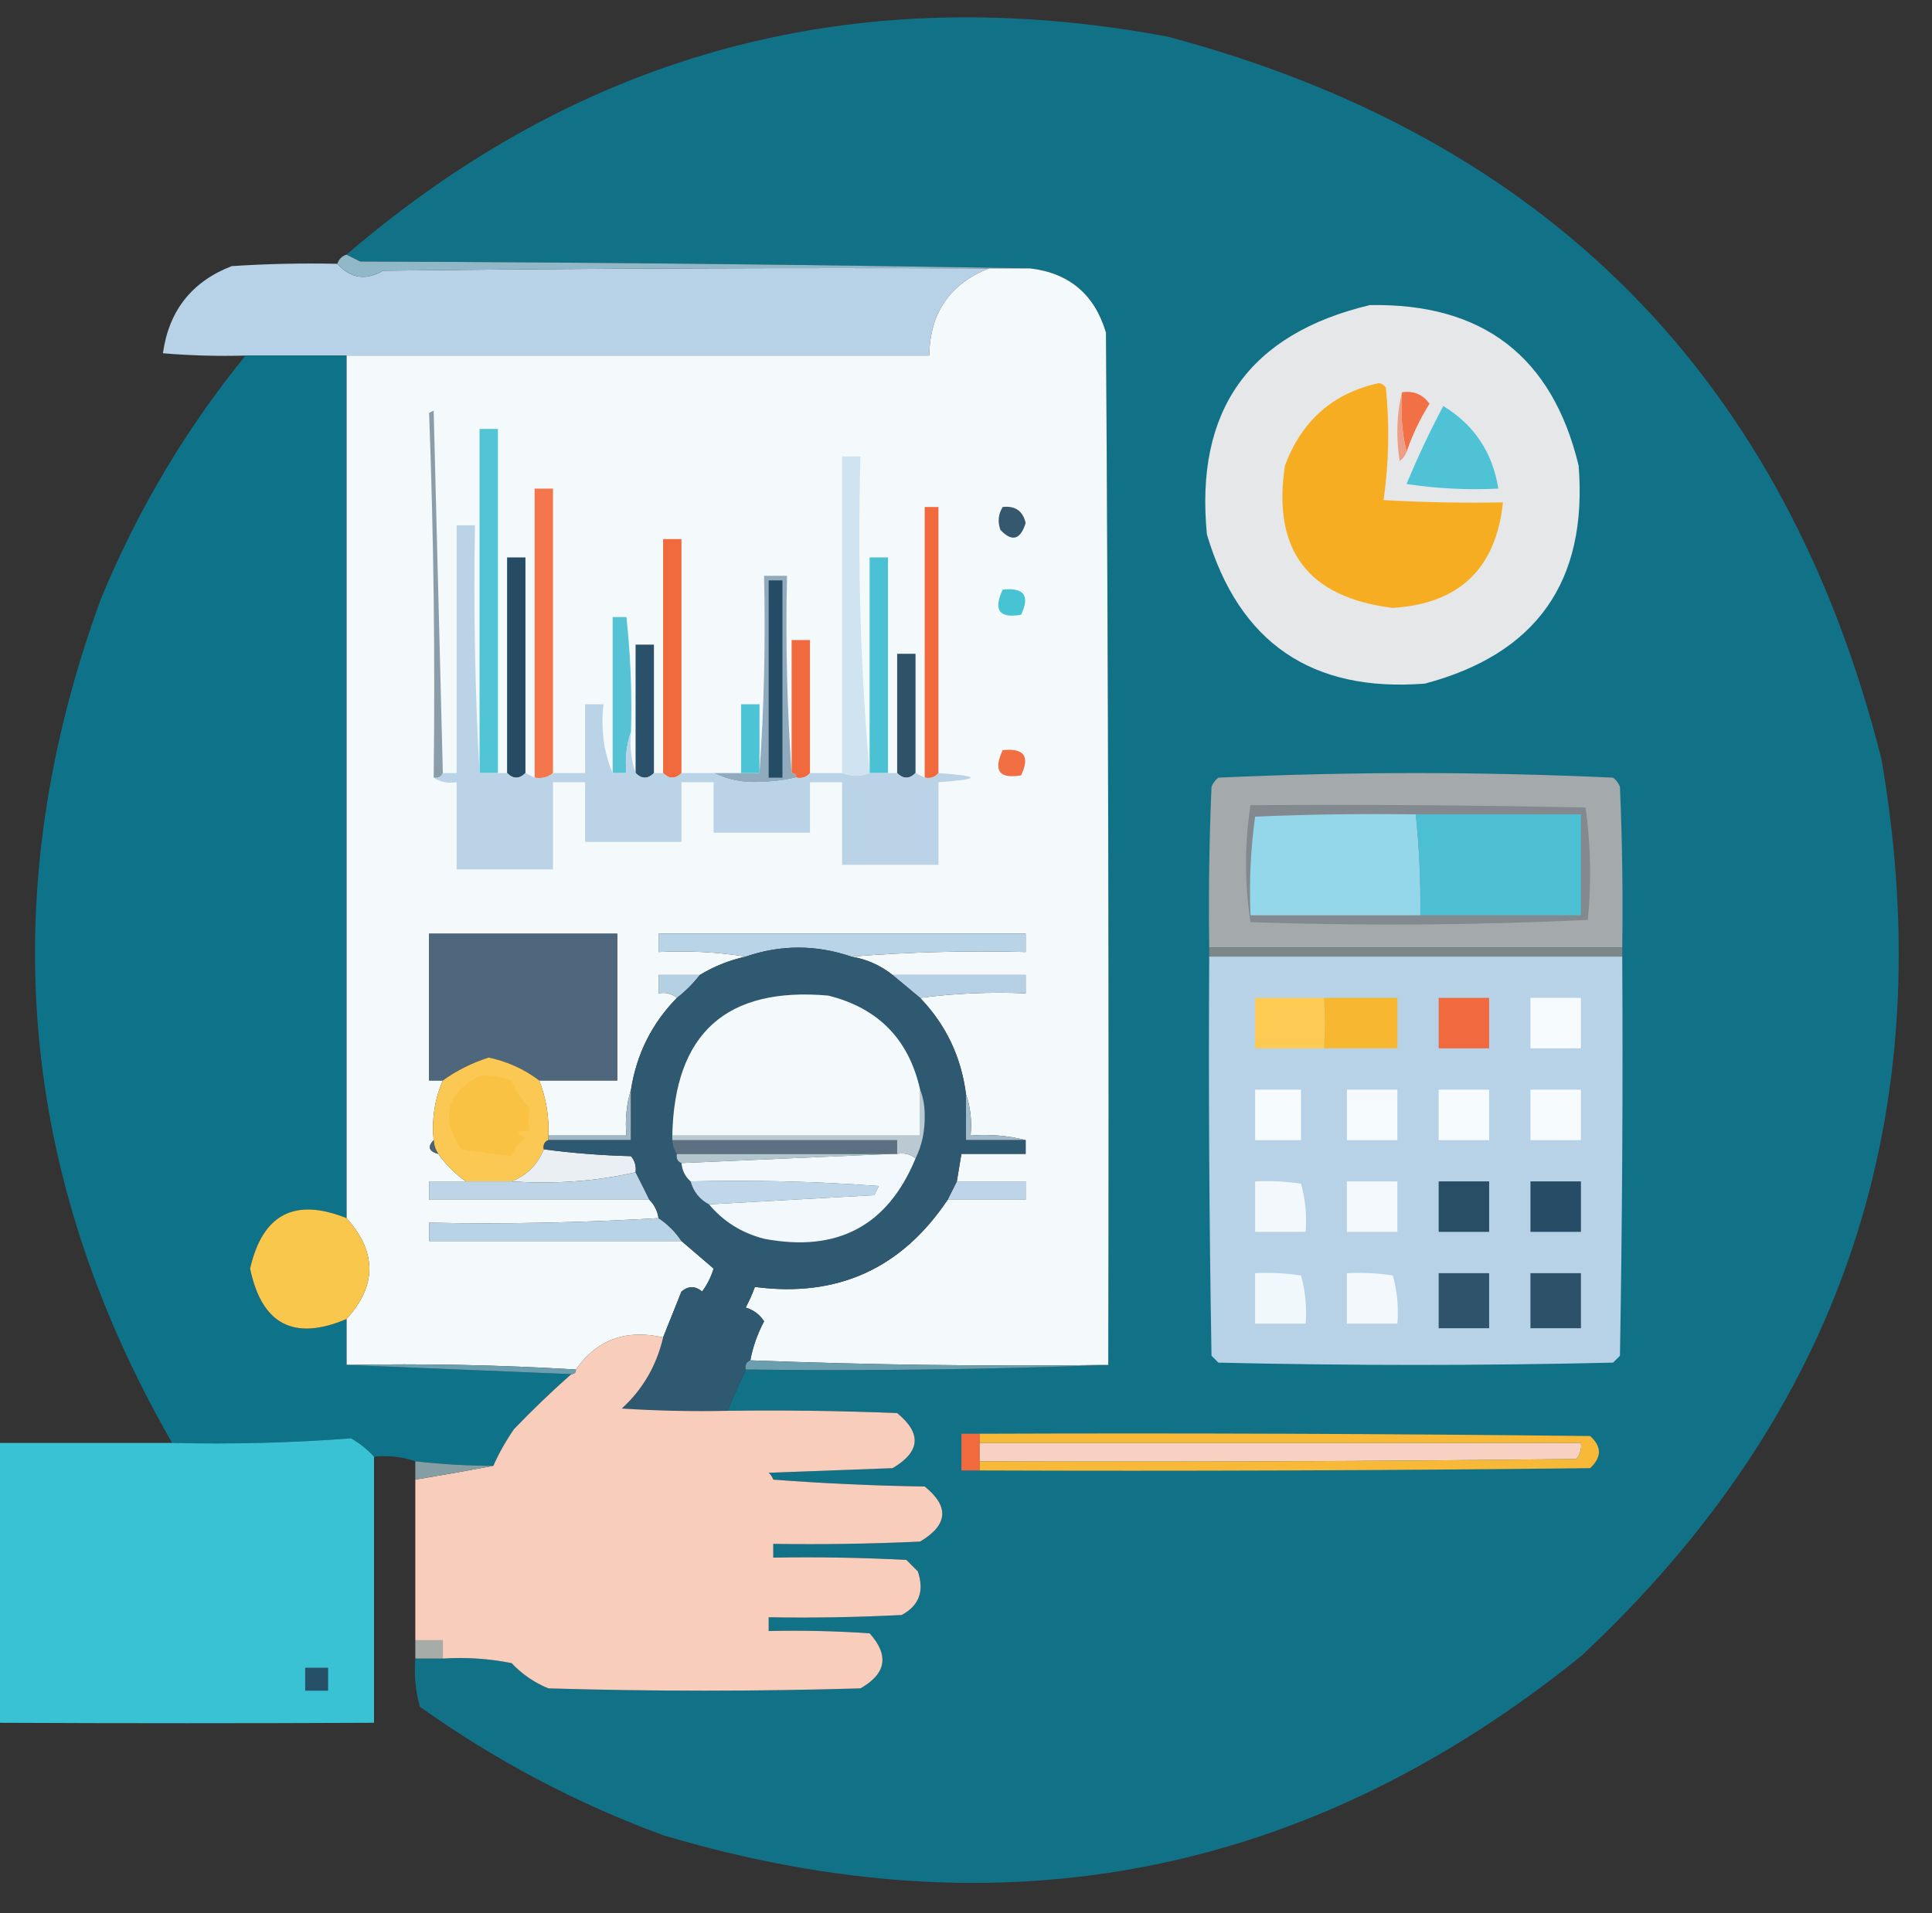 <?xml version="1.0" encoding="UTF-8"?>
<!DOCTYPE svg PUBLIC "-//W3C//DTD SVG 1.1//EN" "http://www.w3.org/Graphics/SVG/1.1/DTD/svg11.dtd">
<svg xmlns="http://www.w3.org/2000/svg" version="1.1" width="421px" height="417px" style="shape-rendering:geometricPrecision; text-rendering:geometricPrecision; image-rendering:optimizeQuality; fill-rule:evenodd; clip-rule:evenodd" xmlns:xlink="http://www.w3.org/1999/xlink">
<rect width="100%" height="100%" fill="#333333" stroke="none"/>
<g><path style="opacity:1" fill="#117287" d="M 90.5,361.5 C 92.5,361.5 94.5,361.5 96.5,361.5C 101.544,361.173 106.544,361.506 111.5,362.5C 113.731,364.886 116.397,366.719 119.5,368C 142.167,368.667 164.833,368.667 187.5,368C 193.136,364.797 193.802,360.797 189.5,356C 182.174,355.5 174.841,355.334 167.5,355.5C 167.5,354.5 167.5,353.5 167.5,352.5C 177.172,352.666 186.839,352.5 196.5,352C 200.292,349.947 201.458,346.781 200,342.5C 199.167,341.667 198.333,340.833 197.5,340C 187.839,339.5 178.172,339.334 168.5,339.5C 168.5,338.5 168.5,337.5 168.5,336.5C 179.172,336.667 189.839,336.5 200.5,336C 206.582,332.374 206.915,328.374 201.5,324C 190.485,323.832 179.485,323.332 168.5,322.5C 168.291,321.914 167.957,321.414 167.5,321C 176.5,320.667 185.5,320.333 194.5,320C 200.565,316.423 200.899,312.423 195.5,308C 183.171,307.5 170.838,307.333 158.5,307.5C 159.833,304.5 161.167,301.5 162.5,298.5C 189.005,298.831 215.339,298.498 241.5,297.5C 241.667,222.499 241.5,147.499 241,72.5C 238.529,64.191 233.029,59.525 224.5,58.5C 176.002,57.667 127.335,57.167 78.5,57C 77.473,56.487 76.473,55.987 75.5,55.5C 127.163,11.162 186.83,-4.672 254.5,8C 337.25,30.083 389.083,82.583 410,165.5C 423.247,242.754 401.413,307.921 344.5,361C 284.967,409.041 218.3,422.041 144.5,400C 125.599,393.049 107.932,383.716 91.5,372C 90.544,368.606 90.211,365.106 90.5,361.5 Z"/></g>
<g><path style="opacity:1" fill="#b7d1e6" d="M 73.5,57.5 C 76.393,60.704 79.726,61.204 83.5,59C 127.499,58.5 171.499,58.333 215.5,58.5C 206.964,61.89 202.631,68.224 202.5,77.5C 160.167,77.5 117.833,77.5 75.5,77.5C 68.167,77.5 60.833,77.5 53.5,77.5C 47.491,77.666 41.491,77.499 35.5,77C 36.8,67.704 41.8,61.371 50.5,58C 58.159,57.5 65.826,57.334 73.5,57.5 Z"/></g>
<g><path style="opacity:1" fill="#91b8c7" d="M 75.5,55.5 C 76.473,55.987 77.473,56.487 78.5,57C 127.335,57.167 176.002,57.667 224.5,58.5C 221.5,58.5 218.5,58.5 215.5,58.5C 171.499,58.333 127.499,58.5 83.5,59C 79.726,61.204 76.393,60.704 73.5,57.5C 73.833,56.5 74.5,55.833 75.5,55.5 Z"/></g>
<g><path style="opacity:1" fill="#f4f9fc" d="M 215.5,58.5 C 218.5,58.5 221.5,58.5 224.5,58.5C 233.029,59.525 238.529,64.191 241,72.5C 241.5,147.499 241.667,222.499 241.5,297.5C 215.328,297.831 189.328,297.498 163.5,296.5C 164.061,293.538 165.061,290.705 166.5,288C 165.556,286.523 164.223,285.523 162.5,285C 163.26,283.559 163.926,282.059 164.5,280.5C 182.438,282.864 196.438,276.531 206.5,261.5C 212.167,261.5 217.833,261.5 223.5,261.5C 223.5,260.167 223.5,258.833 223.5,257.5C 218.5,257.5 213.5,257.5 208.5,257.5C 208.833,255.5 209.167,253.5 209.5,251.5C 214.167,251.5 218.833,251.5 223.5,251.5C 223.5,250.5 223.5,249.5 223.5,248.5C 219.702,247.517 215.702,247.183 211.5,247.5C 211.81,244.287 211.477,241.287 210.5,238.5C 209.456,230.348 206.123,223.348 200.5,217.5C 207.982,216.508 215.648,216.175 223.5,216.5C 223.5,215.167 223.5,213.833 223.5,212.5C 213.833,212.5 204.167,212.5 194.5,212.5C 191.873,210.399 188.873,209.066 185.5,208.5C 197.989,207.505 210.656,207.171 223.5,207.5C 223.5,206.167 223.5,204.833 223.5,203.5C 196.833,203.5 170.167,203.5 143.5,203.5C 143.5,204.833 143.5,206.167 143.5,207.5C 150.022,207.177 156.355,207.51 162.5,208.5C 158.911,209.298 155.578,210.631 152.5,212.5C 149.5,212.5 146.5,212.5 143.5,212.5C 143.5,213.833 143.5,215.167 143.5,216.5C 145.099,216.232 146.432,216.566 147.5,217.5C 142.064,223.038 138.731,229.705 137.5,237.5C 136.521,240.625 136.187,243.958 136.5,247.5C 130.833,247.5 125.167,247.5 119.5,247.5C 119.668,243.342 119.002,239.342 117.5,235.5C 123.167,235.5 128.833,235.5 134.5,235.5C 134.5,224.833 134.5,214.167 134.5,203.5C 120.833,203.5 107.167,203.5 93.5,203.5C 93.5,214.167 93.5,224.833 93.5,235.5C 94.5,235.5 95.5,235.5 96.5,235.5C 94.722,239.565 94.055,243.899 94.5,248.5C 93.115,249.947 93.448,250.947 95.5,251.5C 97.167,253.833 99.167,255.833 101.5,257.5C 98.833,257.5 96.167,257.5 93.5,257.5C 93.5,258.833 93.5,260.167 93.5,261.5C 109.5,261.5 125.5,261.5 141.5,261.5C 142.6,262.605 143.267,263.938 143.5,265.5C 127.008,266.497 110.342,266.83 93.5,266.5C 93.5,267.833 93.5,269.167 93.5,270.5C 111.833,270.5 130.167,270.5 148.5,270.5C 150.814,272.477 153.147,274.477 155.5,276.5C 154.948,278.333 154.115,280 153,281.5C 151.506,280.253 150.006,280.253 148.5,281.5C 147.154,284.855 145.82,288.188 144.5,291.5C 136.395,289.655 130.061,291.988 125.5,298.5C 109.008,297.503 92.342,297.17 75.5,297.5C 75.5,294.167 75.5,290.833 75.5,287.5C 82.148,280.21 82.148,272.877 75.5,265.5C 75.5,202.833 75.5,140.167 75.5,77.5C 117.833,77.5 160.167,77.5 202.5,77.5C 202.631,68.224 206.964,61.89 215.5,58.5 Z"/></g>
<g><path style="opacity:1" fill="#0e7288" d="M 53.5,77.5 C 60.833,77.5 68.167,77.5 75.5,77.5C 75.5,140.167 75.5,202.833 75.5,265.5C 64.204,260.981 57.204,264.648 54.5,276.5C 57.038,288.68 64.038,292.346 75.5,287.5C 75.5,290.833 75.5,294.167 75.5,297.5C 91.833,298.167 108.167,298.833 124.5,299.5C 120.202,303.296 116.036,307.296 112,311.5C 110.205,314.099 108.705,316.766 107.5,319.5C 101.811,319.468 96.145,319.134 90.5,318.5C 87.713,317.523 84.713,317.19 81.5,317.5C 80.086,315.946 78.419,314.612 76.5,313.5C 63.55,314.481 50.55,314.814 37.5,314.5C 3.771,255.754 -1.396,194.421 22,130.5C 29.993,111.155 40.493,93.488 53.5,77.5 Z"/></g>
<g><path style="opacity:1" fill="#e5e7e9" d="M 298.5,66.5 C 323.113,66.041 338.28,77.708 344,101.5C 345.989,126.709 334.822,142.542 310.5,149C 285.842,150.93 270.008,140.096 263,116.5C 260.352,89.441 272.185,72.774 298.5,66.5 Z"/></g>
<g><path style="opacity:1" fill="#f27045" d="M 305.5,85.5 C 308.056,85.132 310.056,85.966 311.5,88C 309.426,91.314 307.76,94.814 306.5,98.5C 305.515,94.366 305.182,90.032 305.5,85.5 Z"/></g>
<g><path style="opacity:1" fill="#ed9e87" d="M 305.5,85.5 C 305.182,90.032 305.515,94.366 306.5,98.5C 306.217,99.289 305.717,99.956 305,100.5C 304.184,95.316 304.35,90.316 305.5,85.5 Z"/></g>
<g><path style="opacity:1" fill="#f6ad21" d="M 300.5,83.5 C 301.117,83.611 301.617,83.944 302,84.5C 302.815,92.746 302.648,100.912 301.5,109C 310.16,109.5 318.827,109.666 327.5,109.5C 325.999,123.922 317.999,131.588 303.5,132.5C 285.037,130.244 277.203,119.91 280,101.5C 283.657,91.664 290.491,85.664 300.5,83.5 Z"/></g>
<g><path style="opacity:1" fill="#51c4d5" d="M 108.5,168.5 C 107.167,168.5 105.833,168.5 104.5,168.5C 104.5,143.5 104.5,118.5 104.5,93.5C 105.833,93.5 107.167,93.5 108.5,93.5C 108.5,118.5 108.5,143.5 108.5,168.5 Z"/></g>
<g><path style="opacity:1" fill="#4fc3d5" d="M 314.5,88.5 C 321.241,92.591 325.241,98.591 326.5,106.5C 319.8,106.83 313.134,106.497 306.5,105.5C 308.907,99.686 311.574,94.02 314.5,88.5 Z"/></g>
<g><path style="opacity:1" fill="#cfe3f1" d="M 189.5,168.5 C 187.691,169.291 185.691,169.291 183.5,168.5C 183.5,145.5 183.5,122.5 183.5,99.5C 184.833,99.5 186.167,99.5 187.5,99.5C 186.844,122.858 187.51,145.858 189.5,168.5 Z"/></g>
<g><path style="opacity:1" fill="#f3764d" d="M 120.5,168.5 C 119.432,169.434 118.099,169.768 116.5,169.5C 116.5,148.5 116.5,127.5 116.5,106.5C 117.833,106.5 119.167,106.5 120.5,106.5C 120.5,127.167 120.5,147.833 120.5,168.5 Z"/></g>
<g><path style="opacity:1" fill="#f16a3e" d="M 204.5,168.5 C 203.791,169.404 202.791,169.737 201.5,169.5C 201.5,149.833 201.5,130.167 201.5,110.5C 202.5,110.5 203.5,110.5 204.5,110.5C 204.5,129.833 204.5,149.167 204.5,168.5 Z"/></g>
<g><path style="opacity:1" fill="#36586f" d="M 218.5,110.5 C 221.233,110.196 222.899,111.363 223.5,114C 222.347,117.677 220.514,118.177 218,115.5C 217.36,113.735 217.527,112.068 218.5,110.5 Z"/></g>
<g><path style="opacity:1" fill="#f16a3e" d="M 148.5,168.5 C 147.167,169.833 145.833,169.833 144.5,168.5C 144.5,151.5 144.5,134.5 144.5,117.5C 145.833,117.5 147.167,117.5 148.5,117.5C 148.5,134.5 148.5,151.5 148.5,168.5 Z"/></g>
<g><path style="opacity:1" fill="#4ac2d4" d="M 193.5,168.5 C 192.167,168.5 190.833,168.5 189.5,168.5C 189.5,152.833 189.5,137.167 189.5,121.5C 190.833,121.5 192.167,121.5 193.5,121.5C 193.5,137.167 193.5,152.833 193.5,168.5 Z"/></g>
<g><path style="opacity:1" fill="#264c65" d="M 114.5,168.5 C 113.167,169.833 111.833,169.833 110.5,168.5C 110.5,152.833 110.5,137.167 110.5,121.5C 111.833,121.5 113.167,121.5 114.5,121.5C 114.5,137.167 114.5,152.833 114.5,168.5 Z"/></g>
<g><path style="opacity:1" fill="#8c9daa" d="M 96.5,168.5 C 96.158,169.338 95.492,169.672 94.5,169.5C 94.829,142.86 94.496,116.36 93.5,90C 93.833,89.833 94.167,89.667 94.5,89.5C 95.167,115.997 95.833,142.33 96.5,168.5 Z"/></g>
<g><path style="opacity:1" fill="#90abbe" d="M 172.5,168.5 C 173.167,168.5 173.5,168.833 173.5,169.5C 170.92,170.116 168.253,170.449 165.5,170.5C 161.859,170.685 158.526,170.019 155.5,168.5C 157.5,168.5 159.5,168.5 161.5,168.5C 162.833,168.5 164.167,168.5 165.5,168.5C 166.496,154.343 166.829,140.01 166.5,125.5C 168.167,125.5 169.833,125.5 171.5,125.5C 171.171,140.01 171.504,154.343 172.5,168.5 Z"/></g>
<g><path style="opacity:1" fill="#254c65" d="M 167.5,126.5 C 168.5,126.5 169.5,126.5 170.5,126.5C 170.5,140.833 170.5,155.167 170.5,169.5C 169.5,169.5 168.5,169.5 167.5,169.5C 167.5,155.167 167.5,140.833 167.5,126.5 Z"/></g>
<g><path style="opacity:1" fill="#47c3d4" d="M 218.5,128.5 C 223.159,128.015 224.492,129.848 222.5,134C 217.728,134.81 216.395,132.977 218.5,128.5 Z"/></g>
<g><path style="opacity:1" fill="#f16a3e" d="M 176.5,168.5 C 175.791,169.404 174.791,169.737 173.5,169.5C 173.5,168.833 173.167,168.5 172.5,168.5C 172.5,158.833 172.5,149.167 172.5,139.5C 173.833,139.5 175.167,139.5 176.5,139.5C 176.5,149.167 176.5,158.833 176.5,168.5 Z"/></g>
<g><path style="opacity:1" fill="#55c3d4" d="M 137.5,159.5 C 136.523,162.287 136.19,165.287 136.5,168.5C 135.5,168.5 134.5,168.5 133.5,168.5C 133.5,157.167 133.5,145.833 133.5,134.5C 134.5,134.5 135.5,134.5 136.5,134.5C 137.407,142.792 137.74,151.125 137.5,159.5 Z"/></g>
<g><path style="opacity:1" fill="#2b516a" d="M 142.5,168.5 C 141.167,169.833 139.833,169.833 138.5,168.5C 138.5,159.167 138.5,149.833 138.5,140.5C 139.833,140.5 141.167,140.5 142.5,140.5C 142.5,149.833 142.5,159.167 142.5,168.5 Z"/></g>
<g><path style="opacity:1" fill="#305269" d="M 199.5,168.5 C 198.167,169.833 196.833,169.833 195.5,168.5C 195.5,159.833 195.5,151.167 195.5,142.5C 196.833,142.5 198.167,142.5 199.5,142.5C 199.5,151.167 199.5,159.833 199.5,168.5 Z"/></g>
<g><path style="opacity:1" fill="#4cc4d6" d="M 165.5,168.5 C 164.167,168.5 162.833,168.5 161.5,168.5C 161.5,163.5 161.5,158.5 161.5,153.5C 162.833,153.5 164.167,153.5 165.5,153.5C 165.5,158.5 165.5,163.5 165.5,168.5 Z"/></g>
<g><path style="opacity:1" fill="#f26e43" d="M 218.5,163.5 C 223.159,163.015 224.492,164.848 222.5,169C 217.728,169.81 216.395,167.977 218.5,163.5 Z"/></g>
<g><path style="opacity:1" fill="#a4a9ac" d="M 353.5,206.5 C 323.5,206.5 293.5,206.5 263.5,206.5C 263.333,194.829 263.5,183.162 264,171.5C 264.308,170.692 264.808,170.025 265.5,169.5C 279.79,168.841 294.124,168.508 308.5,168.5C 322.876,168.508 337.21,168.841 351.5,169.5C 352.192,170.025 352.692,170.692 353,171.5C 353.5,183.162 353.667,194.829 353.5,206.5 Z"/></g>
<g><path style="opacity:1" fill="#bbd3e6" d="M 104.5,168.5 C 105.833,168.5 107.167,168.5 108.5,168.5C 109.167,168.5 109.833,168.5 110.5,168.5C 111.833,169.833 113.167,169.833 114.5,168.5C 115.167,168.833 115.833,169.167 116.5,169.5C 118.099,169.768 119.432,169.434 120.5,168.5C 122.833,168.5 125.167,168.5 127.5,168.5C 127.5,163.5 127.5,158.5 127.5,153.5C 128.833,153.5 130.167,153.5 131.5,153.5C 130.892,158.944 131.558,163.944 133.5,168.5C 134.5,168.5 135.5,168.5 136.5,168.5C 136.19,165.287 136.523,162.287 137.5,159.5C 137.19,162.713 137.523,165.713 138.5,168.5C 139.833,169.833 141.167,169.833 142.5,168.5C 143.167,168.5 143.833,168.5 144.5,168.5C 145.833,169.833 147.167,169.833 148.5,168.5C 150.833,168.5 153.167,168.5 155.5,168.5C 158.526,170.019 161.859,170.685 165.5,170.5C 168.253,170.449 170.92,170.116 173.5,169.5C 174.791,169.737 175.791,169.404 176.5,168.5C 178.833,168.5 181.167,168.5 183.5,168.5C 185.691,169.291 187.691,169.291 189.5,168.5C 190.833,168.5 192.167,168.5 193.5,168.5C 194.167,168.5 194.833,168.5 195.5,168.5C 196.833,169.833 198.167,169.833 199.5,168.5C 200.167,168.833 200.833,169.167 201.5,169.5C 202.791,169.737 203.791,169.404 204.5,168.5C 213.833,169.167 213.833,169.833 204.5,170.5C 204.5,176.5 204.5,182.5 204.5,188.5C 197.5,188.5 190.5,188.5 183.5,188.5C 183.5,182.5 183.5,176.5 183.5,170.5C 181.167,170.5 178.833,170.5 176.5,170.5C 176.5,174.167 176.5,177.833 176.5,181.5C 169.5,181.5 162.5,181.5 155.5,181.5C 155.5,177.833 155.5,174.167 155.5,170.5C 153.167,170.5 150.833,170.5 148.5,170.5C 148.5,174.833 148.5,179.167 148.5,183.5C 141.5,183.5 134.5,183.5 127.5,183.5C 127.5,179.167 127.5,174.833 127.5,170.5C 125.167,170.5 122.833,170.5 120.5,170.5C 120.5,176.833 120.5,183.167 120.5,189.5C 113.5,189.5 106.5,189.5 99.5,189.5C 99.5,183.167 99.5,176.833 99.5,170.5C 97.585,170.784 95.919,170.451 94.5,169.5C 95.492,169.672 96.158,169.338 96.5,168.5C 97.5,168.5 98.5,168.5 99.5,168.5C 99.5,150.5 99.5,132.5 99.5,114.5C 100.833,114.5 102.167,114.5 103.5,114.5C 103.17,132.674 103.503,150.674 104.5,168.5 Z"/></g>
<g><path style="opacity:1" fill="#828a8f" d="M 272.5,175.5 C 296.836,175.333 321.169,175.5 345.5,176C 346.648,184.088 346.815,192.254 346,200.5C 321.572,201.661 297.072,201.827 272.5,201C 271.181,192.5 271.181,184 272.5,175.5 Z"/></g>
<g><path style="opacity:1" fill="#95d7ea" d="M 308.5,177.5 C 309.255,184.617 309.589,191.95 309.5,199.5C 297.167,199.5 284.833,199.5 272.5,199.5C 272.187,192.245 272.52,185.079 273.5,178C 285.162,177.5 296.829,177.333 308.5,177.5 Z"/></g>
<g><path style="opacity:1" fill="#4cc0d2" d="M 308.5,177.5 C 320.5,177.5 332.5,177.5 344.5,177.5C 344.5,184.833 344.5,192.167 344.5,199.5C 332.833,199.5 321.167,199.5 309.5,199.5C 309.589,191.95 309.255,184.617 308.5,177.5 Z"/></g>
<g><path style="opacity:1" fill="#b9d3e7" d="M 185.5,208.5 C 177.802,205.884 170.135,205.884 162.5,208.5C 156.355,207.51 150.022,207.177 143.5,207.5C 143.5,206.167 143.5,204.833 143.5,203.5C 170.167,203.5 196.833,203.5 223.5,203.5C 223.5,204.833 223.5,206.167 223.5,207.5C 210.656,207.171 197.989,207.505 185.5,208.5 Z"/></g>
<g><path style="opacity:1" fill="#4e677d" d="M 117.5,235.5 C 114.242,233.04 110.576,231.373 106.5,230.5C 102.866,231.65 99.533,233.317 96.5,235.5C 95.5,235.5 94.5,235.5 93.5,235.5C 93.5,224.833 93.5,214.167 93.5,203.5C 107.167,203.5 120.833,203.5 134.5,203.5C 134.5,214.167 134.5,224.833 134.5,235.5C 128.833,235.5 123.167,235.5 117.5,235.5 Z"/></g>
<g><path style="opacity:1" fill="#7f868a" d="M 263.5,206.5 C 293.5,206.5 323.5,206.5 353.5,206.5C 353.5,207.167 353.5,207.833 353.5,208.5C 323.5,208.5 293.5,208.5 263.5,208.5C 263.5,207.833 263.5,207.167 263.5,206.5 Z"/></g>
<g><path style="opacity:1" fill="#b7d2e6" d="M 263.5,208.5 C 293.5,208.5 323.5,208.5 353.5,208.5C 353.667,237.502 353.5,266.502 353,295.5C 352.5,296 352,296.5 351.5,297C 322.833,297.667 294.167,297.667 265.5,297C 265,296.5 264.5,296 264,295.5C 263.5,266.502 263.333,237.502 263.5,208.5 Z"/></g>
<g><path style="opacity:1" fill="#b5cfe3" d="M 152.5,212.5 C 151.027,214.395 149.36,216.061 147.5,217.5C 146.432,216.566 145.099,216.232 143.5,216.5C 143.5,215.167 143.5,213.833 143.5,212.5C 146.5,212.5 149.5,212.5 152.5,212.5 Z"/></g>
<g><path style="opacity:1" fill="#b6d1e5" d="M 194.5,212.5 C 204.167,212.5 213.833,212.5 223.5,212.5C 223.5,213.833 223.5,215.167 223.5,216.5C 215.648,216.175 207.982,216.508 200.5,217.5C 198.475,215.804 196.475,214.137 194.5,212.5 Z"/></g>
<g><path style="opacity:1" fill="#fdcb53" d="M 288.5,217.5 C 288.745,221.112 288.745,224.779 288.5,228.5C 283.5,228.5 278.5,228.5 273.5,228.5C 273.5,224.833 273.5,221.167 273.5,217.5C 278.5,217.5 283.5,217.5 288.5,217.5 Z"/></g>
<g><path style="opacity:1" fill="#f16a3f" d="M 313.5,217.5 C 317.167,217.5 320.833,217.5 324.5,217.5C 324.5,221.167 324.5,224.833 324.5,228.5C 320.833,228.5 317.167,228.5 313.5,228.5C 313.5,224.833 313.5,221.167 313.5,217.5 Z"/></g>
<g><path style="opacity:1" fill="#f6fbfd" d="M 333.5,217.5 C 337.167,217.5 340.833,217.5 344.5,217.5C 344.5,221.167 344.5,224.833 344.5,228.5C 340.833,228.5 337.167,228.5 333.5,228.5C 333.5,224.833 333.5,221.167 333.5,217.5 Z"/></g>
<g><path style="opacity:1" fill="#f8b730" d="M 288.5,217.5 C 293.833,217.5 299.167,217.5 304.5,217.5C 304.5,221.167 304.5,224.833 304.5,228.5C 299.167,228.5 293.833,228.5 288.5,228.5C 288.745,224.779 288.745,221.112 288.5,217.5 Z"/></g>
<g><path style="opacity:1" fill="#fac853" d="M 117.5,235.5 C 119.002,239.342 119.668,243.342 119.5,247.5C 119.5,247.833 119.5,248.167 119.5,248.5C 118.662,248.842 118.328,249.508 118.5,250.5C 117.192,253.808 114.859,256.141 111.5,257.5C 108.167,257.5 104.833,257.5 101.5,257.5C 99.167,255.833 97.167,253.833 95.5,251.5C 94.89,250.609 94.557,249.609 94.5,248.5C 94.055,243.899 94.722,239.565 96.5,235.5C 99.533,233.317 102.866,231.65 106.5,230.5C 110.576,231.373 114.242,233.04 117.5,235.5 Z"/></g>
<g><path style="opacity:1" fill="#f6fbfd" d="M 273.5,237.5 C 276.833,237.5 280.167,237.5 283.5,237.5C 283.5,241.167 283.5,244.833 283.5,248.5C 280.167,248.5 276.833,248.5 273.5,248.5C 273.5,244.833 273.5,241.167 273.5,237.5 Z"/></g>
<g><path style="opacity:1" fill="#f5fafd" d="M 293.5,237.5 C 297.167,237.5 300.833,237.5 304.5,237.5C 304.5,241.167 304.5,244.833 304.5,248.5C 300.833,248.5 297.167,248.5 293.5,248.5C 293.5,244.833 293.5,241.167 293.5,237.5 Z"/></g>
<g><path style="opacity:1" fill="#f6fbfd" d="M 313.5,237.5 C 317.167,237.5 320.833,237.5 324.5,237.5C 324.5,241.167 324.5,244.833 324.5,248.5C 320.833,248.5 317.167,248.5 313.5,248.5C 313.5,244.833 313.5,241.167 313.5,237.5 Z"/></g>
<g><path style="opacity:1" fill="#f6fbfd" d="M 333.5,237.5 C 337.167,237.5 340.833,237.5 344.5,237.5C 344.5,241.167 344.5,244.833 344.5,248.5C 340.833,248.5 337.167,248.5 333.5,248.5C 333.5,244.833 333.5,241.167 333.5,237.5 Z"/></g>
<g><path style="opacity:1" fill="#fac242" d="M 104.5,234.5 C 106.92,234.292 109.253,234.626 111.5,235.5C 112.351,237.882 113.684,239.882 115.5,241.5C 114.948,243.003 114.948,244.669 115.5,246.5C 112.402,246.413 112.068,246.913 114.5,248C 113.061,248.991 112.061,250.324 111.5,252C 107.683,251.563 104.017,251.063 100.5,250.5C 95.922,243.583 97.255,238.25 104.5,234.5 Z"/></g>
<g><path style="opacity:1" fill="#9fb7c6" d="M 137.5,237.5 C 137.5,241.167 137.5,244.833 137.5,248.5C 131.5,248.5 125.5,248.5 119.5,248.5C 119.5,248.167 119.5,247.833 119.5,247.5C 125.167,247.5 130.833,247.5 136.5,247.5C 136.187,243.958 136.521,240.625 137.5,237.5 Z"/></g>
<g><path style="opacity:1" fill="#a2bac9" d="M 210.5,238.5 C 211.477,241.287 211.81,244.287 211.5,247.5C 215.702,247.183 219.702,247.517 223.5,248.5C 219.167,248.5 214.833,248.5 210.5,248.5C 210.5,245.167 210.5,241.833 210.5,238.5 Z"/></g>
<g><path style="opacity:1" fill="#496377" d="M 94.5,248.5 C 94.557,249.609 94.89,250.609 95.5,251.5C 93.448,250.947 93.115,249.947 94.5,248.5 Z"/></g>
<g><path style="opacity:1" fill="#e9eff2" d="M 118.5,250.5 C 124.653,251.328 130.987,251.828 137.5,252C 138.337,253.011 138.67,254.178 138.5,255.5C 129.895,257.471 120.895,258.138 111.5,257.5C 114.859,256.141 117.192,253.808 118.5,250.5 Z"/></g>
<g><path style="opacity:1" fill="#bed5e7" d="M 138.5,255.5 C 139.486,257.426 140.486,259.426 141.5,261.5C 125.5,261.5 109.5,261.5 93.5,261.5C 93.5,260.167 93.5,258.833 93.5,257.5C 96.167,257.5 98.833,257.5 101.5,257.5C 104.833,257.5 108.167,257.5 111.5,257.5C 120.895,258.138 129.895,257.471 138.5,255.5 Z"/></g>
<g><path style="opacity:1" fill="#bed5e9" d="M 208.5,257.5 C 213.5,257.5 218.5,257.5 223.5,257.5C 223.5,258.833 223.5,260.167 223.5,261.5C 217.833,261.5 212.167,261.5 206.5,261.5C 207.167,260.167 207.833,258.833 208.5,257.5 Z"/></g>
<g><path style="opacity:1" fill="#f2f8fc" d="M 273.5,257.5 C 276.85,257.335 280.183,257.502 283.5,258C 284.456,261.394 284.789,264.894 284.5,268.5C 280.833,268.5 277.167,268.5 273.5,268.5C 273.5,264.833 273.5,261.167 273.5,257.5 Z"/></g>
<g><path style="opacity:1" fill="#f4f9fd" d="M 293.5,257.5 C 297.167,257.5 300.833,257.5 304.5,257.5C 304.5,261.167 304.5,264.833 304.5,268.5C 300.833,268.5 297.167,268.5 293.5,268.5C 293.5,264.833 293.5,261.167 293.5,257.5 Z"/></g>
<g><path style="opacity:1" fill="#284e66" d="M 313.5,257.5 C 317.167,257.5 320.833,257.5 324.5,257.5C 324.5,261.167 324.5,264.833 324.5,268.5C 320.833,268.5 317.167,268.5 313.5,268.5C 313.5,264.833 313.5,261.167 313.5,257.5 Z"/></g>
<g><path style="opacity:1" fill="#274d66" d="M 333.5,257.5 C 337.167,257.5 340.833,257.5 344.5,257.5C 344.5,261.167 344.5,264.833 344.5,268.5C 340.833,268.5 337.167,268.5 333.5,268.5C 333.5,264.833 333.5,261.167 333.5,257.5 Z"/></g>
<g><path style="opacity:1" fill="#fac74d" d="M 75.5,265.5 C 82.148,272.877 82.148,280.21 75.5,287.5C 64.038,292.346 57.038,288.68 54.5,276.5C 57.204,264.648 64.204,260.981 75.5,265.5 Z"/></g>
<g><path style="opacity:1" fill="#b8d2e6" d="M 143.5,265.5 C 145.5,266.833 147.167,268.5 148.5,270.5C 130.167,270.5 111.833,270.5 93.5,270.5C 93.5,269.167 93.5,267.833 93.5,266.5C 110.342,266.83 127.008,266.497 143.5,265.5 Z"/></g>
<g><path style="opacity:1" fill="#2e5970" d="M 185.5,208.5 C 188.873,209.066 191.873,210.399 194.5,212.5C 196.475,214.137 198.475,215.804 200.5,217.5C 206.123,223.348 209.456,230.348 210.5,238.5C 210.5,241.833 210.5,245.167 210.5,248.5C 214.833,248.5 219.167,248.5 223.5,248.5C 223.5,249.5 223.5,250.5 223.5,251.5C 218.833,251.5 214.167,251.5 209.5,251.5C 209.167,253.5 208.833,255.5 208.5,257.5C 207.833,258.833 207.167,260.167 206.5,261.5C 196.438,276.531 182.438,282.864 164.5,280.5C 163.926,282.059 163.26,283.559 162.5,285C 164.223,285.523 165.556,286.523 166.5,288C 165.061,290.705 164.061,293.538 163.5,296.5C 162.662,296.842 162.328,297.508 162.5,298.5C 161.167,301.5 159.833,304.5 158.5,307.5C 150.826,307.666 143.159,307.5 135.5,307C 140.075,302.809 143.075,297.642 144.5,291.5C 145.82,288.188 147.154,284.855 148.5,281.5C 150.006,280.253 151.506,280.253 153,281.5C 154.115,280 154.948,278.333 155.5,276.5C 153.147,274.477 150.814,272.477 148.5,270.5C 147.167,268.5 145.5,266.833 143.5,265.5C 143.267,263.938 142.6,262.605 141.5,261.5C 140.486,259.426 139.486,257.426 138.5,255.5C 138.67,254.178 138.337,253.011 137.5,252C 130.987,251.828 124.653,251.328 118.5,250.5C 118.328,249.508 118.662,248.842 119.5,248.5C 125.5,248.5 131.5,248.5 137.5,248.5C 137.5,244.833 137.5,241.167 137.5,237.5C 138.731,229.705 142.064,223.038 147.5,217.5C 149.36,216.061 151.027,214.395 152.5,212.5C 155.578,210.631 158.911,209.298 162.5,208.5C 170.135,205.884 177.802,205.884 185.5,208.5 Z"/></g>
<g><path style="opacity:1" fill="#f3f8fc" d="M 194.5,251.5 C 194.833,251.5 195.167,251.5 195.5,251.5C 197.099,251.232 198.432,251.566 199.5,252.5C 193.437,267.203 182.437,273.036 166.5,270C 161.626,268.738 157.626,266.238 154.5,262.5C 166.34,261.833 178.34,261.167 190.5,260.5C 190.833,259.833 191.167,259.167 191.5,258.5C 177.85,257.501 164.183,257.167 150.5,257.5C 149.326,256.486 148.66,255.153 148.5,253.5C 163.833,252.833 179.167,252.167 194.5,251.5 Z"/></g>
<g><path style="opacity:1" fill="#c0d7ea" d="M 150.5,257.5 C 164.183,257.167 177.85,257.501 191.5,258.5C 191.167,259.167 190.833,259.833 190.5,260.5C 178.34,261.167 166.34,261.833 154.5,262.5C 152.457,261.421 151.124,259.754 150.5,257.5 Z"/></g>
<g><path style="opacity:1" fill="#b4c6cd" d="M 147.5,251.5 C 163.167,251.5 178.833,251.5 194.5,251.5C 179.167,252.167 163.833,252.833 148.5,253.5C 147.662,253.158 147.328,252.492 147.5,251.5 Z"/></g>
<g><path style="opacity:1" fill="#5d7081" d="M 146.5,248.5 C 162.833,248.5 179.167,248.5 195.5,248.5C 195.5,249.5 195.5,250.5 195.5,251.5C 195.167,251.5 194.833,251.5 194.5,251.5C 178.833,251.5 163.167,251.5 147.5,251.5C 146.89,250.609 146.557,249.609 146.5,248.5 Z"/></g>
<g><path style="opacity:1" fill="#bbc9d2" d="M 200.5,237.5 C 201.161,239.134 201.494,240.967 201.5,243C 201.579,246.451 200.913,249.618 199.5,252.5C 198.432,251.566 197.099,251.232 195.5,251.5C 195.5,250.5 195.5,249.5 195.5,248.5C 179.167,248.5 162.833,248.5 146.5,248.5C 146.5,248.167 146.5,247.833 146.5,247.5C 164.5,247.5 182.5,247.5 200.5,247.5C 200.5,244.167 200.5,240.833 200.5,237.5 Z"/></g>
<g><path style="opacity:1" fill="#f4f9fc" d="M 200.5,237.5 C 200.5,240.833 200.5,244.167 200.5,247.5C 182.5,247.5 164.5,247.5 146.5,247.5C 146.966,225.201 158.299,215.034 180.5,217C 191.4,219.733 198.067,226.566 200.5,237.5 Z"/></g>
<g><path style="opacity:1" fill="#f1f8fc" d="M 273.5,277.5 C 276.85,277.335 280.183,277.502 283.5,278C 284.456,281.394 284.789,284.894 284.5,288.5C 280.833,288.5 277.167,288.5 273.5,288.5C 273.5,284.833 273.5,281.167 273.5,277.5 Z"/></g>
<g><path style="opacity:1" fill="#f2f8fc" d="M 293.5,277.5 C 296.85,277.335 300.183,277.502 303.5,278C 304.456,281.394 304.789,284.894 304.5,288.5C 300.833,288.5 297.167,288.5 293.5,288.5C 293.5,284.833 293.5,281.167 293.5,277.5 Z"/></g>
<g><path style="opacity:1" fill="#2f536a" d="M 313.5,277.5 C 317.167,277.5 320.833,277.5 324.5,277.5C 324.5,281.5 324.5,285.5 324.5,289.5C 320.833,289.5 317.167,289.5 313.5,289.5C 313.5,285.5 313.5,281.5 313.5,277.5 Z"/></g>
<g><path style="opacity:1" fill="#2c5169" d="M 333.5,277.5 C 337.167,277.5 340.833,277.5 344.5,277.5C 344.5,281.5 344.5,285.5 344.5,289.5C 340.833,289.5 337.167,289.5 333.5,289.5C 333.5,285.5 333.5,281.5 333.5,277.5 Z"/></g>
<g><path style="opacity:1" fill="#f9cdbb" d="M 144.5,291.5 C 143.075,297.642 140.075,302.809 135.5,307C 143.159,307.5 150.826,307.666 158.5,307.5C 170.838,307.333 183.171,307.5 195.5,308C 200.899,312.423 200.565,316.423 194.5,320C 185.5,320.333 176.5,320.667 167.5,321C 167.957,321.414 168.291,321.914 168.5,322.5C 179.485,323.332 190.485,323.832 201.5,324C 206.915,328.374 206.582,332.374 200.5,336C 189.839,336.5 179.172,336.667 168.5,336.5C 168.5,337.5 168.5,338.5 168.5,339.5C 178.172,339.334 187.839,339.5 197.5,340C 198.333,340.833 199.167,341.667 200,342.5C 201.458,346.781 200.292,349.947 196.5,352C 186.839,352.5 177.172,352.666 167.5,352.5C 167.5,353.5 167.5,354.5 167.5,355.5C 174.841,355.334 182.174,355.5 189.5,356C 193.802,360.797 193.136,364.797 187.5,368C 164.833,368.667 142.167,368.667 119.5,368C 116.397,366.719 113.731,364.886 111.5,362.5C 106.544,361.506 101.544,361.173 96.5,361.5C 96.5,360.167 96.5,358.833 96.5,357.5C 94.5,357.5 92.5,357.5 90.5,357.5C 90.5,345.833 90.5,334.167 90.5,322.5C 96.293,321.537 101.959,320.537 107.5,319.5C 108.705,316.766 110.205,314.099 112,311.5C 116.036,307.296 120.202,303.296 124.5,299.5C 125.167,299.5 125.5,299.167 125.5,298.5C 130.061,291.988 136.395,289.655 144.5,291.5 Z"/></g>
<g><path style="opacity:1" fill="#6b9fb0" d="M 75.5,297.5 C 92.342,297.17 109.008,297.503 125.5,298.5C 125.5,299.167 125.167,299.5 124.5,299.5C 108.167,298.833 91.833,298.167 75.5,297.5 Z"/></g>
<g><path style="opacity:1" fill="#6a9fb0" d="M 163.5,296.5 C 189.328,297.498 215.328,297.831 241.5,297.5C 215.339,298.498 189.005,298.831 162.5,298.5C 162.328,297.508 162.662,296.842 163.5,296.5 Z"/></g>
<g><path style="opacity:1" fill="#f16a3e" d="M 213.5,312.5 C 213.5,313.167 213.5,313.833 213.5,314.5C 213.5,315.833 213.5,317.167 213.5,318.5C 213.5,319.167 213.5,319.833 213.5,320.5C 212.167,320.5 210.833,320.5 209.5,320.5C 209.5,317.833 209.5,315.167 209.5,312.5C 210.833,312.5 212.167,312.5 213.5,312.5 Z"/></g>
<g><path style="opacity:1" fill="#39c2d4" d="M 81.5,317.5 C 81.5,336.833 81.5,356.167 81.5,375.5C 54.591,375.626 27.258,375.626 -0.5,375.5C -0.5,355.167 -0.5,334.833 -0.5,314.5C 12.167,314.5 24.833,314.5 37.5,314.5C 50.55,314.814 63.55,314.481 76.5,313.5C 78.419,314.612 80.086,315.946 81.5,317.5 Z"/></g>
<g><path style="opacity:1" fill="#f8d1c2" d="M 213.5,314.5 C 257.167,314.5 300.833,314.5 344.5,314.5C 344.67,315.822 344.337,316.989 343.5,318C 300.168,318.5 256.835,318.667 213.5,318.5C 213.5,317.167 213.5,315.833 213.5,314.5 Z"/></g>
<g><path style="opacity:1" fill="#f9b938" d="M 213.5,312.5 C 257.835,312.333 302.168,312.5 346.5,313C 349.054,315.269 349.054,317.602 346.5,320C 302.168,320.5 257.835,320.667 213.5,320.5C 213.5,319.833 213.5,319.167 213.5,318.5C 256.835,318.667 300.168,318.5 343.5,318C 344.337,316.989 344.67,315.822 344.5,314.5C 300.833,314.5 257.167,314.5 213.5,314.5C 213.5,313.833 213.5,313.167 213.5,312.5 Z"/></g>
<g><path style="opacity:1" fill="#859ea4" d="M 90.5,318.5 C 96.145,319.134 101.811,319.468 107.5,319.5C 101.959,320.537 96.293,321.537 90.5,322.5C 90.5,321.167 90.5,319.833 90.5,318.5 Z"/></g>
<g><path style="opacity:1" fill="#a6aca8" d="M 90.5,357.5 C 92.5,357.5 94.5,357.5 96.5,357.5C 96.5,358.833 96.5,360.167 96.5,361.5C 94.5,361.5 92.5,361.5 90.5,361.5C 90.5,360.167 90.5,358.833 90.5,357.5 Z"/></g>
<g><path style="opacity:1" fill="#255068" d="M 66.5,363.5 C 68.167,363.5 69.833,363.5 71.5,363.5C 71.5,365.167 71.5,366.833 71.5,368.5C 69.833,368.5 68.167,368.5 66.5,368.5C 66.5,366.833 66.5,365.167 66.5,363.5 Z"/></g>
</svg>
